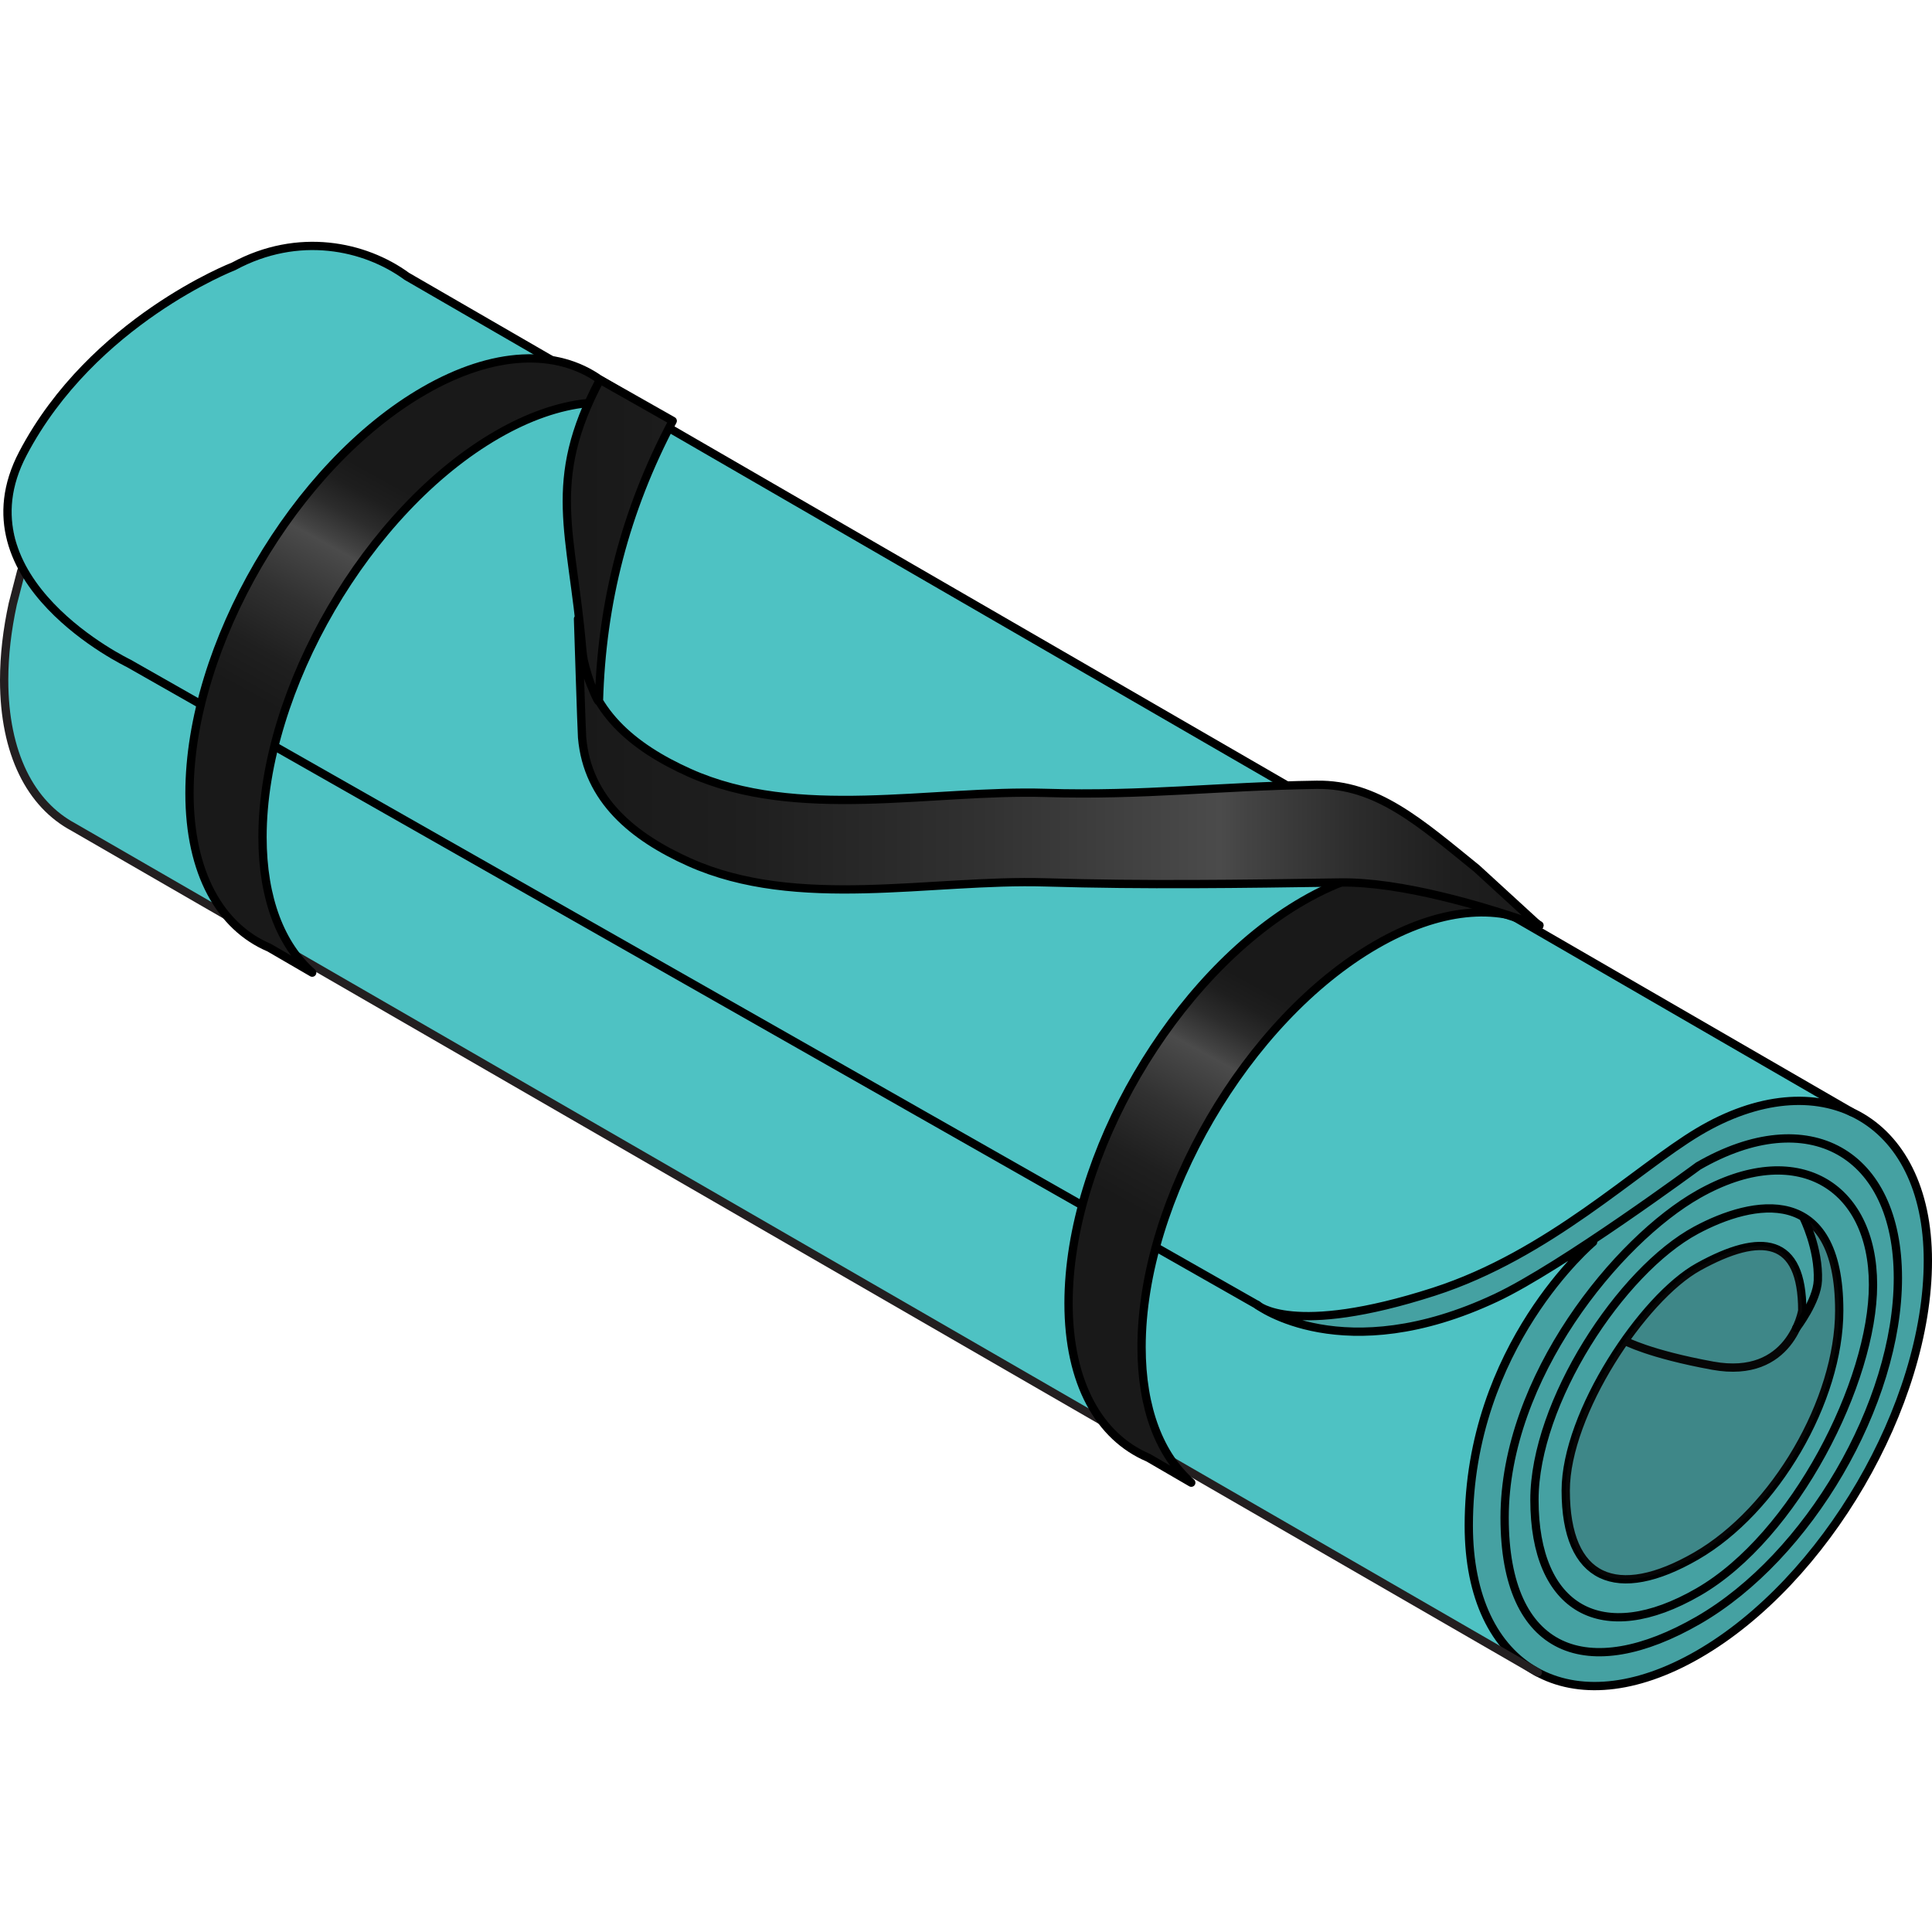 <?xml version="1.0" encoding="utf-8"?>
<!-- Created by: Science Figures, www.sciencefigures.org, Generator: Science Figures Editor -->
<svg version="1.1" id="Layer_1" xmlns="http://www.w3.org/2000/svg" xmlns:xlink="http://www.w3.org/1999/xlink" 
	 width="800px" height="800px" viewBox="0 0 233.036 174.709" enable-background="new 0 0 233.036 174.709"
	 xml:space="preserve">
<g>
	<path id="changecolor_13_" fill="#4EC2C3" d="M232.536,122.898c0,17.402-12.396,38.665-27.687,47.486
		c-15.291,8.822-27.687,1.866-27.687-15.537c0-17.405,12.396-38.665,27.687-47.488C220.14,98.537,232.536,105.493,232.536,122.898z"
		/>
	<path id="changecolor_12_" fill="#4EC2C3" d="M49.075,4.172c-5.076-3.711-12.45-5.847-20.889-1.212
		C18.957,8.028,5.113,16.7,1.31,29.003c-1.108,3.585,1.643,9.499,1.258,10.707C1.043,44.497,0.5,48.319,0.5,52.87
		c0,8.861,3.218,15.005,8.391,17.746L8.89,70.618l176.598,101.958l39.226-67.115L49.075,4.172z"/>
	<path opacity="0.2" fill="#231F20" d="M232.536,122.898c0,17.403-12.396,38.665-27.687,47.487
		c-15.291,8.822-28.018,1.862-27.687-15.537c0.413-21.665,14.998-34.203,14.998-34.203s-6.022,3.689-11.693,6.717
		c-17.042,9.102-27.715,1.549-27.715,1.549s2.842,3.05,19.631-2.093c12.699-3.89,29.981-17.898,32.466-19.458
		C219.801,97.973,232.536,105.493,232.536,122.898z"/>
	<path fill="none" stroke="#231F20" stroke-linecap="round" stroke-linejoin="round" stroke-miterlimit="10" d="M223.316,104.967"/>
	<path fill="none" stroke="#000000" stroke-linecap="round" stroke-linejoin="round" stroke-miterlimit="10" d="M192.161,120.645
		c0,0-14.998,12.538-14.998,34.203c0,17.403,12.396,24.359,27.687,15.537c15.291-8.821,27.687-30.084,27.687-47.486
		c0-17.405-13.227-24.168-27.687-15.538c-7.492,4.471-18.043,14.816-31.887,19.279c-17.137,5.525-21.318,1.592-21.318,1.592
		s10.366,7.823,28.824-0.868c7.923-3.73,24.381-15.887,24.381-15.887c13.294-7.671,24.071-1.623,24.071,13.509
		c0,15.13-10.778,33.615-24.071,41.285c-13.294,7.67-23.364,4.057-23.364-12.374c0-16.911,13.647-33.494,23.364-39.005
		c11.821-6.705,21.071-1.136,21.071,10.917c0,11.627-9.434,30.335-21.071,37.048c-11.637,6.715-19.767,2.069-19.767-11.113
		c0-11.713,10.403-27.629,19.497-32.52c6.835-3.676,17.265-5.767,17.265,9.689c0,10.852-7.73,24.111-17.265,29.611
		c-9.535,5.502-15.723,2.947-15.723-7.905c0-9.288,9.294-23.26,15.994-26.97c7.64-4.23,12.535-3.56,12.535,5.265
		c0,0-1.383,8.362-10.789,6.65c-7.67-1.395-10.618-3.002-10.618-3.002"/>
	<path opacity="0.2" fill="#231F20" d="M217.547,117.724c2.686,1.547,4.297,5.972,4.297,11.187c0,10.852-7.73,24.111-17.265,29.611
		c-9.535,5.502-15.723,2.947-15.723-7.905c0-9.288,9.294-23.26,15.994-26.97c7.64-4.23,12.535-3.657,12.535,5.794
		c0,0,1.548-1.487,1.883-4.153C219.703,121.821,217.547,117.724,217.547,117.724z"/>
	<path fill="none" stroke="#000000" stroke-linecap="round" stroke-linejoin="round" stroke-miterlimit="10" d="M216.67,131.028
		c0,0,2.5-3.26,2.598-5.741c0.151-3.84-1.721-7.562-1.721-7.562"/>
	<path fill="none" stroke="#231F20" stroke-linecap="round" stroke-linejoin="round" stroke-miterlimit="10" d="M185.488,172.577
		L8.89,70.618l0.001-0.002C3.718,67.875,0.5,61.731,0.5,52.87c0-2.98,0.363-6.074,1.043-9.198l1.025-3.962"/>
	<path fill="none" stroke="#000000" stroke-linecap="round" stroke-linejoin="round" stroke-miterlimit="10" d="M223.316,104.967
		L49.075,4.172C43.999,0.461,35.972-1.244,28.186,2.96c0,0-17.028,6.59-25.423,22.575C-5.307,40.9,15.498,50.834,15.498,50.834
		l136.146,77.396"/>
	<g>
		<linearGradient id="SVGID_1_" gradientUnits="userSpaceOnUse" x1="38.822" y1="60.061" x2="53.86" y2="32.718">
			<stop  offset="0.016" style="stop-color:#191919"/>
			<stop  offset="0.188" style="stop-color:#1F1F1F"/>
			<stop  offset="0.426" style="stop-color:#313131"/>
			<stop  offset="0.672" style="stop-color:#4B4B4B"/>
			<stop  offset="0.702" style="stop-color:#434343"/>
			<stop  offset="0.811" style="stop-color:#2C2C2C"/>
			<stop  offset="0.912" style="stop-color:#1E1E1E"/>
			<stop  offset="1" style="stop-color:#191919"/>
		</linearGradient>
		<path fill="url(#SVGID_1_)" d="M31.664,71.805c0-17.79,12.67-39.521,28.299-48.539c7.643-4.41,14.572-4.955,19.664-2.288
			l0.034-0.062l-7.29-4.28c-5.185-3.694-12.766-3.54-21.217,1.335C35.526,26.989,22.856,48.72,22.856,66.511
			c0,9.638,3.725,16.133,9.62,18.634l5.183,3.012C33.906,84.858,31.664,79.278,31.664,71.805z"/>
		<path fill="none" stroke="#000000" stroke-linecap="round" stroke-linejoin="round" stroke-miterlimit="10" d="M31.664,71.805
			c0-17.79,12.67-39.521,28.299-48.539c7.643-4.41,14.572-4.955,19.664-2.288l0.034-0.062l-7.29-4.28
			c-5.185-3.694-12.766-3.54-21.217,1.335C35.526,26.989,22.856,48.72,22.856,66.511c0,9.638,3.725,16.133,9.62,18.634l5.183,3.012
			C33.906,84.858,31.664,79.278,31.664,71.805z"/>
	</g>
	<g>
		<linearGradient id="SVGID_2_" gradientUnits="userSpaceOnUse" x1="144.853" y1="121.583" x2="159.891" y2="94.24">
			<stop  offset="0.016" style="stop-color:#191919"/>
			<stop  offset="0.188" style="stop-color:#1F1F1F"/>
			<stop  offset="0.426" style="stop-color:#313131"/>
			<stop  offset="0.672" style="stop-color:#4B4B4B"/>
			<stop  offset="0.702" style="stop-color:#434343"/>
			<stop  offset="0.811" style="stop-color:#2C2C2C"/>
			<stop  offset="0.912" style="stop-color:#1E1E1E"/>
			<stop  offset="1" style="stop-color:#191919"/>
		</linearGradient>
		<path fill="url(#SVGID_2_)" d="M137.695,133.327c0-17.79,12.67-39.521,28.299-48.538c7.643-4.41,14.573-4.955,19.665-2.288
			l0.034-0.062l-7.29-4.28c-5.185-3.694-12.766-3.54-21.216,1.335c-15.63,9.018-28.3,30.749-28.3,48.539
			c0,9.637,3.725,16.132,9.621,18.633l5.183,3.012C139.937,146.38,137.695,140.8,137.695,133.327z"/>
		<path fill="none" stroke="#000000" stroke-linecap="round" stroke-linejoin="round" stroke-miterlimit="10" d="M137.695,133.327
			c0-17.79,12.67-39.521,28.299-48.538c7.643-4.41,14.573-4.955,19.665-2.288l0.034-0.062l-7.29-4.28
			c-5.185-3.694-12.766-3.54-21.216,1.335c-15.63,9.018-28.3,30.749-28.3,48.539c0,9.637,3.725,16.132,9.621,18.633l5.183,3.012
			C139.937,146.38,137.695,140.8,137.695,133.327z"/>
	</g>
	<linearGradient id="SVGID_3_" gradientUnits="userSpaceOnUse" x1="68.368" y1="49.569" x2="185.658" y2="49.569">
		<stop  offset="0.016" style="stop-color:#191919"/>
		<stop  offset="0.188" style="stop-color:#1F1F1F"/>
		<stop  offset="0.426" style="stop-color:#313131"/>
		<stop  offset="0.672" style="stop-color:#4B4B4B"/>
		<stop  offset="0.702" style="stop-color:#434343"/>
		<stop  offset="0.811" style="stop-color:#2C2C2C"/>
		<stop  offset="0.912" style="stop-color:#1E1E1E"/>
		<stop  offset="1" style="stop-color:#191919"/>
	</linearGradient>
	<path fill="url(#SVGID_3_)" d="M72.372,16.636c-6.573,12.395-3.348,18.359-2.163,32.347c0.64,7.554,6.208,12.038,12.932,15.055
		c13.04,5.851,29.161,2.025,42.987,2.438c11.917,0.356,20.786-0.803,32.684-0.978c7.245-0.107,12.427,4.521,19.303,10.09
		l7.544,6.912c-6.848-2.44-16.762-5.328-24.007-5.221c-11.898,0.175-23.606,0.346-35.523-0.01
		c-13.826-0.414-29.947,3.412-42.987-2.438c-6.725-3.017-12.293-7.501-12.932-15.055c-0.064-0.763-0.491-14.297-0.491-14.297
		c0.24-0.493,0.09,2.123,0.681,4.952c0.539,2.583,1.832,5.404,1.845,4.963c0.338-11.828,3.135-22.921,8.898-33.79L72.372,16.636z"/>
	<path fill="none" stroke="#000000" stroke-linecap="round" stroke-linejoin="round" stroke-miterlimit="10" d="M72.372,16.636
		c-6.573,12.395-3.348,18.359-2.163,32.347c0.64,7.554,6.208,12.038,12.932,15.055c13.04,5.851,29.161,2.025,42.987,2.438
		c11.917,0.356,20.786-0.803,32.684-0.978c7.245-0.107,12.427,4.521,19.303,10.09l7.544,6.912
		c-6.848-2.44-16.762-5.328-24.007-5.221c-11.898,0.175-23.606,0.346-35.523-0.01c-13.826-0.414-29.947,3.412-42.987-2.438
		c-6.725-3.017-12.293-7.501-12.932-15.055c-0.064-0.763-0.491-14.297-0.491-14.297c0.24-0.493,0.09,2.123,0.681,4.952
		c0.539,2.583,1.832,5.404,1.845,4.963c0.338-11.828,3.135-22.921,8.898-33.79L72.372,16.636z"/>
</g>
</svg>